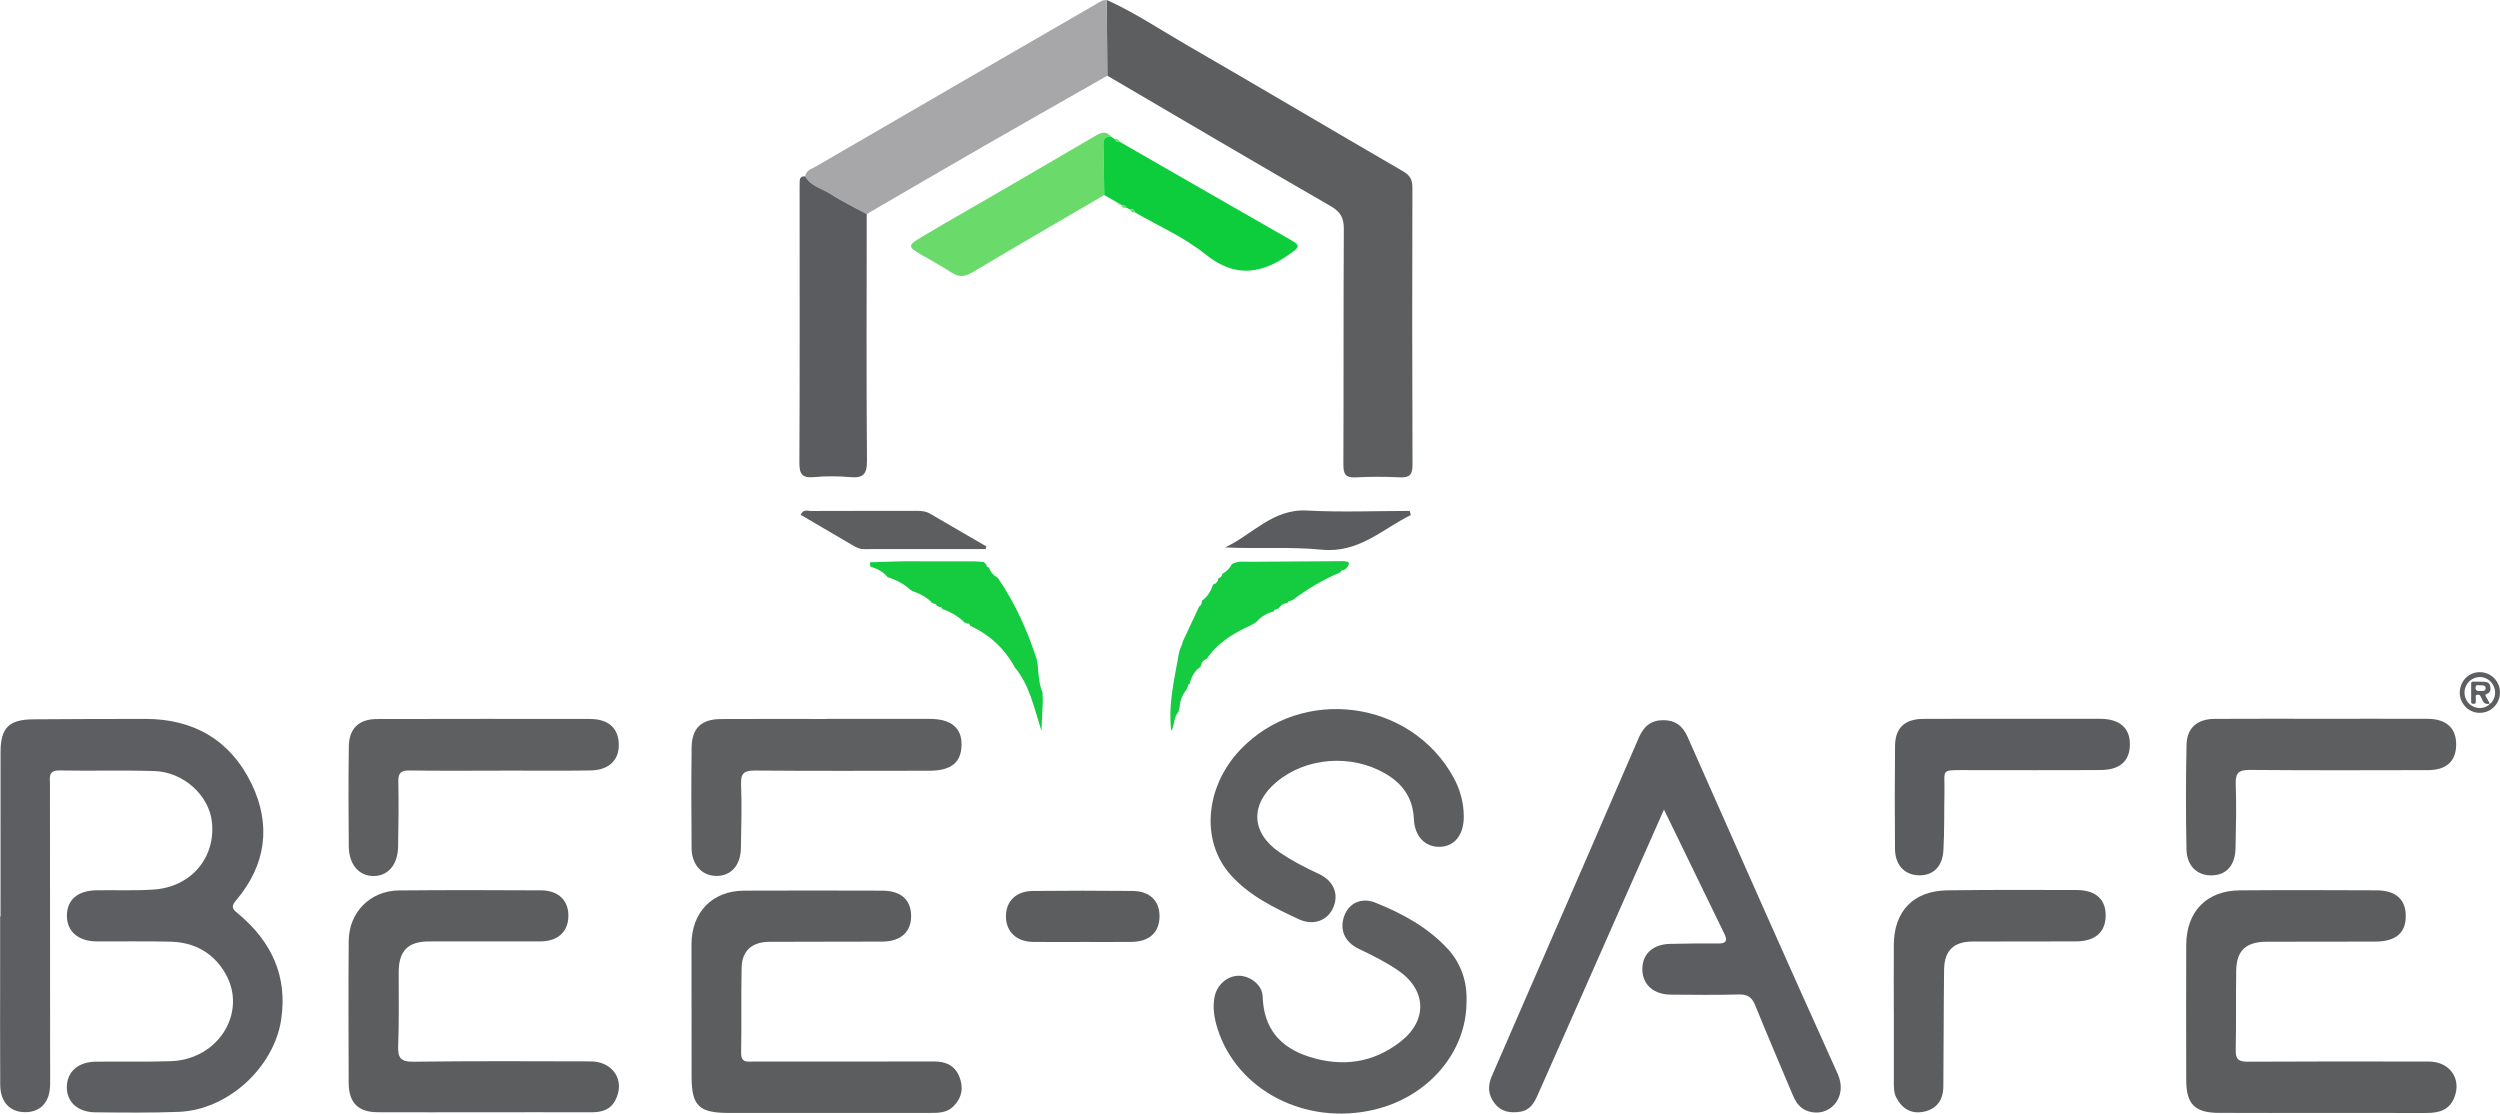 <?xml version="1.0" encoding="utf-8"?>
<!-- Generator: Adobe Illustrator 26.0.3, SVG Export Plug-In . SVG Version: 6.00 Build 0)  -->
<svg version="1.1" id="Lager_1" xmlns="http://www.w3.org/2000/svg" xmlns:xlink="http://www.w3.org/1999/xlink" x="0px" y="0px"
	 viewBox="0 0 896.51 399.34" style="enable-background:new 0 0 896.51 399.34;" xml:space="preserve">
<style type="text/css">
	.st0{fill:#5C5E61;}
	.st1{fill:#5C5D60;}
	.st2{fill:#5C5E60;}
	.st3{fill:#5B5D5F;}
	.st4{fill:#A7A7A9;}
	.st5{fill:#5E5F61;}
	.st6{fill:#5A5C5F;}
	.st7{fill:#6ADB6B;}
	.st8{fill:#0DCD3D;}
	.st9{fill:#15CC41;}
</style>
<path class="st0" d="M0.19,328.61c0-19.65-0.02-39.3,0.01-58.94c0.01-8.7,3.02-11.67,11.77-11.72c13.49-0.07,26.98-0.18,40.47-0.14
	c17.29,0.05,30.35,7.88,37.77,23.25c7.12,14.73,5.23,29.19-5.62,41.89c-2.27,2.66-0.55,3.53,1.17,4.99
	c11.6,9.84,17.36,22.06,15.1,37.5c-2.54,17.36-19.16,32.61-36.76,33.28c-9.98,0.38-19.98,0.26-29.97,0.16
	c-6.33-0.06-10.26-3.79-10.17-9.14c0.1-5.41,4.06-8.95,10.39-9.02c8.99-0.11,17.99,0.13,26.98-0.18
	c16.89-0.58,27.44-17.39,19.58-31.29c-4.24-7.49-11.13-11.35-19.75-11.56c-8.82-0.21-17.65-0.06-26.48-0.1
	c-6.61-0.03-10.7-3.57-10.69-9.2c0.01-5.73,3.85-9.04,10.72-9.14c6.83-0.1,13.68,0.21,20.47-0.26c13.35-0.92,22.19-11.42,20.82-24.2
	c-1.03-9.56-10.17-17.97-20.68-18.29c-11.31-0.35-22.65,0.01-33.97-0.21c-4.15-0.08-3.44,2.52-3.44,4.94
	c0.01,32.64,0.04,65.27,0.06,97.91c0,3.33,0.07,6.66,0,9.99c-0.12,6.13-3.47,9.71-8.95,9.7c-5.44-0.01-8.9-3.6-8.94-9.77
	c-0.1-13.99-0.03-27.97-0.03-41.96c0-6.16,0-12.32,0-18.48C0.08,328.61,0.13,328.61,0.19,328.61z"/>
<path class="st1" d="M596.71,290.32c-6.08,13.73-11.6,26.17-17.1,38.61c-9.15,20.7-18.27,41.42-27.46,62.1
	c-1.47,3.3-2.73,7.02-7.08,7.66c-3.44,0.5-6.65,0.08-9.02-2.93c-2.42-3.07-2.63-6.32-1.09-9.84c5.73-13.11,11.42-26.24,17.12-39.36
	c11.88-27.32,23.81-54.62,35.58-81.98c1.72-3.99,4.25-6.25,8.6-6.32c4.3-0.07,7.1,1.91,8.88,5.92
	c17.86,40.33,35.68,80.68,53.85,120.87c3.62,8.01-2.17,14.76-8.85,13.84c-3.87-0.53-5.83-2.84-7.19-6.07
	c-4.52-10.74-9.12-21.44-13.49-32.24c-1.16-2.88-2.67-4.05-5.87-3.96c-8.16,0.23-16.33,0.12-24.49,0.06
	c-6.21-0.05-10.19-3.72-10.15-9.21c0.03-5.33,3.7-8.8,9.81-8.98c5.83-0.17,11.66-0.18,17.49-0.15c2.58,0.01,3.37-0.89,2.2-3.29
	C611.4,320.55,604.36,306.06,596.71,290.32z"/>
<path class="st2" d="M396.91,0c10.03,4.51,19.15,10.65,28.63,16.12c25.93,14.98,51.68,30.27,77.59,45.3c2.52,1.46,3.37,3,3.36,5.84
	c-0.09,33.13-0.09,66.26,0.04,99.39c0.01,3.47-0.93,4.7-4.46,4.53c-5.32-0.26-10.66-0.27-15.98,0.01c-3.64,0.19-4.36-1.27-4.35-4.61
	c0.12-28.14,0-56.27,0.16-84.41c0.02-3.95-1.1-6.16-4.65-8.21c-26.81-15.45-53.46-31.17-80.16-46.81
	C397.03,18.1,396.97,9.05,396.91,0z"/>
<path class="st3" d="M832.63,399.1c-12.32,0-24.64,0.05-36.96-0.02c-8.66-0.05-11.66-3.12-11.68-11.81
	c-0.03-16.15-0.06-32.29,0-48.44c0.05-11.96,7.33-19.45,19.2-19.55c16.31-0.13,32.63-0.08,48.94-0.01
	c6.99,0.03,10.53,3.19,10.59,9.11c0.06,6.15-3.53,9.25-10.93,9.28c-12.99,0.05-25.97,0.02-38.96,0.05
	c-7.43,0.02-10.81,3.15-10.92,10.43c-0.14,9.49,0.04,18.98-0.17,28.46c-0.08,3.37,1.15,4.15,4.33,4.13
	c21.64-0.13,43.28-0.1,64.93-0.05c7.46,0.02,11.76,6.09,9.18,12.79c-1.79,4.67-5.65,5.66-10.1,5.65
	C857.6,399.09,845.11,399.1,832.63,399.1z"/>
<path class="st3" d="M296.61,399.1c-11.83,0-23.66,0.02-35.49,0c-10.48-0.02-13.1-2.62-13.11-12.9
	c-0.02-15.83-0.04-31.65-0.04-47.48c0-11.57,7.44-19.28,18.87-19.33c16.49-0.08,32.99-0.04,49.48,0c6.64,0.02,10.24,3.11,10.41,8.76
	c0.18,5.9-3.6,9.47-10.26,9.51c-13.5,0.07-26.99,0-40.49,0.08c-6.31,0.03-9.88,3.15-10.03,9.24c-0.23,10.16,0.03,20.32-0.18,30.48
	c-0.08,3.9,2.38,3.2,4.61,3.2c21.49,0.01,42.99,0.04,64.48-0.02c4.24-0.01,7.5,1.36,9.16,5.46c1.6,3.94,0.92,7.52-2.05,10.58
	c-2.32,2.39-5.37,2.41-8.39,2.42C321.27,399.11,308.94,399.1,296.61,399.1z"/>
<path class="st3" d="M173.43,398.86c-12.66,0-25.32,0.05-37.99-0.01c-6.98-0.03-10.37-3.4-10.4-10.46
	c-0.07-16.99-0.13-33.98,0.01-50.97c0.09-10.32,7.75-18.01,18.05-18.11c16.99-0.16,33.99-0.12,50.98-0.03
	c6.29,0.03,9.93,3.77,9.74,9.48c-0.19,5.46-3.85,8.79-9.95,8.82c-13.33,0.05-26.66-0.01-39.99,0.02
	c-7.61,0.02-10.88,3.36-10.91,10.99c-0.03,8.83,0.16,17.66-0.18,26.48c-0.17,4.28,0.89,5.72,5.46,5.66
	c21.16-0.27,42.32-0.18,63.48-0.12c8.19,0.02,12.54,6.91,8.97,13.86c-1.87,3.65-5.07,4.41-8.79,4.4
	C199.09,398.83,186.26,398.86,173.43,398.86z"/>
<path class="st2" d="M525.9,359.05c0.09,18.3-13.78,34.37-33.22,38.91c-24.57,5.74-49.05-6.92-56.06-29.05
	c-1.16-3.67-1.82-7.44-1.1-11.29c0.82-4.39,4.49-7.63,8.56-7.71c4-0.08,8.58,3.14,8.71,7.42c0.36,11.41,6.19,18.25,16.61,21.6
	c11.88,3.81,23.07,2.31,32.97-5.5c9.72-7.67,9.14-18.6-1.17-25.55c-4.42-2.98-9.18-5.36-13.99-7.65c-5.09-2.42-6.97-7.01-5.1-11.94
	c1.67-4.39,6.07-6.61,11.13-4.58c9.61,3.85,18.73,8.79,25.86,16.5C524.03,345.53,526.15,352.16,525.9,359.05z"/>
<path class="st2" d="M524.92,292.81c0.04,6.45-3.23,10.66-8.43,10.86c-5.32,0.21-9.19-3.61-9.47-9.96
	c-0.33-7.58-4.02-12.74-10.43-16.41c-12.16-6.97-28.31-5.71-38.85,3.14c-9.53,8.01-9.11,18.2,1.09,25.18
	c4.4,3.01,9.11,5.46,13.96,7.69c5.46,2.51,7.45,7.27,5.3,12.19c-2,4.59-7.06,6.56-12.23,4.18c-8.92-4.11-17.87-8.48-24.54-15.92
	c-10.85-12.1-9.18-31.59,3.42-44.87c22-23.19,61.35-18.01,76.59,10.08C523.68,283.29,524.89,287.89,524.92,292.81z"/>
<path class="st4" d="M396.91,0c0.06,9.05,0.12,18.1,0.18,27.15c-14.71,8.38-29.44,16.72-44.11,25.15
	c-14.09,8.1-28.12,16.3-42.18,24.46c-4.34-2.37-8.84-4.51-12.98-7.2c-3.07-2-7.09-2.73-9.06-6.31c0.26-2.26,2.35-2.7,3.83-3.56
	c34.12-19.83,68.27-39.6,102.43-59.36C395.55,0.04,396.28,0.11,396.91,0z"/>
<path class="st5" d="M296.52,257.79c12.31,0,24.63-0.01,36.94,0.01c7.62,0.01,11.48,3.23,11.35,9.4c-0.13,6.29-3.74,9.18-11.59,9.19
	c-20.8,0.02-41.6,0.11-62.4-0.07c-3.83-0.03-5.23,0.82-5.07,4.9c0.3,7.64,0.09,15.3-0.06,22.95c-0.12,6.2-3.56,9.97-8.8,9.94
	c-5.14-0.02-8.84-3.97-8.89-9.99c-0.11-11.98-0.13-23.96,0.01-35.94c0.08-7.07,3.43-10.29,10.57-10.33
	c12.65-0.08,25.29-0.02,37.94-0.02C296.52,257.81,296.52,257.8,296.52,257.79z"/>
<path class="st5" d="M179.3,276.36c-10.81,0-21.63,0.09-32.44-0.06c-2.98-0.04-4.08,0.78-4.02,3.91c0.16,7.81,0.08,15.63-0.08,23.45
	c-0.13,6.5-3.65,10.52-8.86,10.49c-5.18-0.03-8.76-4.11-8.83-10.61c-0.13-11.97-0.14-23.95,0.02-35.92
	c0.09-6.4,3.66-9.76,10.08-9.77c25.45-0.06,50.9-0.06,76.35-0.03c6.56,0.01,10.14,3.16,10.38,8.85c0.24,5.8-3.46,9.52-10.16,9.62
	c-10.81,0.17-21.62,0.04-32.44,0.04C179.3,276.34,179.3,276.35,179.3,276.36z"/>
<path class="st3" d="M679.12,362.74c0-7.99-0.04-15.98,0.01-23.97c0.07-12.04,7.06-19.33,19.17-19.49
	c15.48-0.21,30.97-0.17,46.45-0.11c6.9,0.03,10.52,3.47,10.35,9.41c-0.16,5.86-3.89,9-10.76,9.01c-12.32,0.02-24.64,0-36.96,0.05
	c-6.79,0.03-10.13,3.23-10.22,10.09c-0.18,13.98-0.14,27.96-0.27,41.95c-0.04,4.72-2.34,8.03-7.05,8.99
	c-4.47,0.91-7.77-1.1-9.83-5.08c-0.94-1.82-0.87-3.87-0.87-5.87c0-8.32,0-16.65,0-24.97C679.14,362.74,679.13,362.74,679.12,362.74z
	"/>
<path class="st2" d="M832.58,257.76c12.64,0,25.28-0.03,37.93,0.01c6.78,0.02,10.37,3.35,10.28,9.38c-0.09,5.86-3.49,9-10.13,9.02
	c-21.29,0.05-42.58,0.11-63.87-0.07c-3.92-0.03-5.19,1.04-5.05,5.02c0.27,7.64,0.1,15.3-0.06,22.94c-0.13,6.19-3.16,9.63-8.28,9.85
	c-5.36,0.22-9.21-3.29-9.33-9.42c-0.23-12.47-0.24-24.95,0.03-37.42c0.13-6.05,3.87-9.24,10.07-9.28
	C806.96,257.71,819.77,257.76,832.58,257.76z"/>
<path class="st6" d="M288.77,63.26c1.97,3.59,5.99,4.31,9.06,6.31c4.13,2.69,8.63,4.83,12.98,7.2c-0.01,29.47-0.16,58.95,0.09,88.42
	c0.04,5-1.45,6.33-6.14,5.9c-4.29-0.39-8.68-0.38-12.98,0.01c-4.36,0.4-5.14-1.37-5.12-5.35c0.16-30.81,0.09-61.61,0.09-92.42
	c0-2.5-0.03-5,0.01-7.49C286.78,64.51,286.69,63.02,288.77,63.26z"/>
<path class="st6" d="M721.65,257.77c10.5,0,20.99-0.02,31.49,0c6.89,0.01,10.63,3.21,10.65,9.05c0.02,5.96-3.43,9.25-10.41,9.31
	c-16.16,0.12-32.32,0.02-48.48,0.03c-9.28,0.01-7.44-0.36-7.61,7.83c-0.15,6.99,0.03,14-0.38,20.97c-0.36,6.06-3.92,9.21-9.16,8.92
	c-4.91-0.27-8.15-3.8-8.2-9.46c-0.11-12.32-0.1-24.65,0.02-36.98c0.06-6.42,3.5-9.61,10.1-9.64
	C700.32,257.74,710.99,257.77,721.65,257.77z"/>
<path class="st7" d="M395.99,69.95c-15.8,9.23-31.63,18.4-47.35,27.75c-2.64,1.57-4.73,1.79-7.3,0.12
	c-3.49-2.26-7.13-4.28-10.73-6.34c-5.16-2.95-5.27-3.43,0-6.56c9.86-5.87,19.84-11.52,29.76-17.28
	c10.64-6.19,21.26-12.4,31.89-18.61c2.05-1.2,4.06-2.55,6.14-0.08c-2.21-0.11-2.78,1.07-2.72,3.1
	C395.86,58.01,395.9,63.98,395.99,69.95z"/>
<path class="st8" d="M395.99,69.95c-0.09-5.97-0.13-11.94-0.31-17.9c-0.06-2.03,0.51-3.21,2.72-3.1c0.44,0.31,0.87,0.62,1.31,0.93
	c0.36,0.83,1.02,1.11,1.89,1.01c20.58,11.82,41.14,23.67,61.75,35.43c3.04,1.73,2.33,2.47-0.12,4.26
	c-10.29,7.52-19.93,9.53-31.03,0.56c-7.52-6.08-16.75-10.07-25.21-14.99c-0.27-0.83-0.76-1.29-1.69-0.98
	c-0.49-0.24-0.97-0.48-1.46-0.73c-0.31-0.74-0.91-0.96-1.66-0.93c0,0-0.27-0.21-0.27-0.21c-0.36-0.2-0.73-0.4-1.09-0.6
	C399.22,71.79,397.61,70.87,395.99,69.95z"/>
<path class="st9" d="M425.97,246.34c-0.26,0.17-0.37,0.41-0.33,0.71c-1.44,1.87-2.49,3.9-2.58,6.32c-0.14,0.63-0.28,1.26-0.42,1.89
	c-1.83,1.79-1.26,4.58-2.62,6.87c-1.17-9.72,1.17-18.74,2.74-27.83c0.13-0.48,0.26-0.96,0.38-1.44c0.22-0.52,0.43-1.03,0.65-1.55
	c0.14-0.46,0.29-0.93,0.43-1.4c1.93-4.13,3.87-8.27,5.8-12.4c0,0,0.03-0.04,0.03-0.04c0.81-0.43,0.94-1.18,0.93-2
	c0,0-0.01,0.01-0.01,0c2.1-1.46,3.26-3.58,4.09-5.92l-0.24-0.25c0,0,0.23,0.26,0.23,0.26c1.16-0.28,1.77-1.01,1.83-2.2
	c0,0-0.02,0.02-0.02,0.02c0.82-0.18,1.33-0.66,1.45-1.51c0,0,0.1-0.13,0.1-0.13c1.45-0.83,2.59-1.96,3.36-3.45
	c2.14-1.24,4.5-0.82,6.78-0.84c11.07-0.1,22.14-0.15,33.21-0.22c3.29,0.19,1.72,1.64,0.76,2.93c-0.32-0.03-0.56,0.09-0.72,0.36
	c-0.59-0.11-0.96,0.14-1.11,0.72c0,0,0.03-0.03,0.03-0.03c-6.13,2.61-11.85,5.93-17.15,9.97c-0.32-0.04-0.57,0.07-0.76,0.33
	c-0.59-0.07-0.98,0.13-1.09,0.75c0,0,0.02-0.02,0.02-0.02c-1.38,0.12-2.48,0.7-3.15,1.96c-0.34-0.02-0.6,0.12-0.78,0.4
	c-0.61-0.17-0.94,0.1-1.05,0.68c0,0,0.01-0.01,0.01-0.01c-2.52,0.59-4.6,1.92-6.32,3.83c-0.58,0.35-1.15,0.7-1.73,1.06
	c-6.27,2.78-11.99,6.29-15.98,12.09c0,0,0.01-0.01,0.01-0.01c-1.27,0.54-2.03,1.46-2.19,2.85l0.17,0.22c0,0-0.16-0.22-0.16-0.22
	c-2.17,1.48-3.38,3.57-3.9,6.1c0,0,0.01,0,0.01,0C426.11,245.37,425.86,245.74,425.97,246.34z"/>
<path class="st9" d="M352.76,201.53c0.31,0.29,0.61,0.58,0.92,0.88c0.01,0.68,0.37,1.03,1.02,1.13c0,0-0.03-0.02-0.03-0.02
	c0.54,1.7,1.72,2.87,3.2,3.78c0,0,0.03,0.04,0.03,0.04c6.15,8.96,10.52,18.76,13.87,29.06c0.11,0.64,0.23,1.27,0.34,1.91
	c0.28,3.41,0.45,6.83,1.74,10.06c0.04,1,0.07,1.99,0.11,2.99c-0.15,3.2-0.29,6.39-0.5,10.76c-2.72-8.66-4.32-16.53-9.57-22.82
	c0,0,0.01,0.01,0.01,0.01c-3.67-6.79-9.08-11.72-16.06-14.95c0,0,0.01,0.01,0.01,0.01c-0.07-0.64-0.44-0.85-1.04-0.74
	c-0.22-0.24-0.5-0.35-0.83-0.32c-2.31-2.3-5.06-3.88-8.12-4.95c0,0,0.01,0.01,0.01,0.01c-0.11-0.6-0.47-0.82-1.05-0.67
	c-0.21-0.26-0.49-0.38-0.82-0.38c-0.18-0.58-0.54-0.88-1.17-0.79c-0.12-0.26-0.33-0.37-0.61-0.35c-1.94-2.13-4.44-3.32-7.1-4.25
	c-0.11-0.21-0.28-0.31-0.51-0.29c-2.37-2.25-5.2-3.69-8.29-4.66c0,0-0.08-0.05-0.08-0.05c-1.61-1.99-3.77-3.08-6.18-3.75
	c0,0,0.04,0.02,0.04,0.02c-0.04-0.52-0.09-1.04-0.13-1.57c3.95-0.12,7.91-0.23,11.86-0.35c0.69,0,1.38,0,2.07,0
	c7.98,0.01,15.96,0.02,23.93,0.03C350.78,201.38,351.77,201.46,352.76,201.53z"/>
<path class="st3" d="M388.33,337.79c-5.99,0-11.97,0.08-17.95-0.02c-5.89-0.09-9.64-3.72-9.65-9.11c-0.01-5.45,3.61-9.1,9.58-9.16
	c11.97-0.12,23.94-0.13,35.91,0c6.13,0.07,9.61,3.56,9.59,9.08c-0.02,5.75-3.61,9.1-10.01,9.19
	C399.97,337.84,394.15,337.78,388.33,337.79z"/>
<path class="st6" d="M505.92,184.7c-10.25,5.05-18.66,13.74-31.97,12.42c-11.37-1.13-22.93-0.23-34.62-0.82
	c9.76-4.5,16.96-13.88,29.37-13.22c12.25,0.65,24.55,0.14,36.83,0.14C505.67,183.71,505.8,184.21,505.92,184.7z"/>
<path class="st2" d="M353.5,196.9c-14.62,0-29.25-0.01-43.87,0.01c-1.6,0-2.86-0.79-4.15-1.54c-6.13-3.58-12.25-7.18-18.36-10.76
	c0.94-2.14,2.48-1.37,3.63-1.37c12.65-0.06,25.29-0.02,37.94-0.04c1.69,0,3.29,0.1,4.8,0.99c6.72,3.94,13.46,7.83,20.2,11.74
	C353.63,196.25,353.57,196.57,353.5,196.9z"/>
<path class="st7" d="M405.3,75.17c0.93-0.31,1.42,0.15,1.69,0.98C406.13,76.35,405.63,75.92,405.3,75.17z"/>
<path class="st7" d="M402.19,73.52c0.74-0.03,1.34,0.19,1.66,0.93C402.99,74.69,402.36,74.51,402.19,73.52z"/>
<path class="st7" d="M401.6,50.9c-0.86,0.1-1.52-0.18-1.89-1.01C400.64,49.67,401.19,50.15,401.6,50.9z"/>
<path class="st7" d="M400.83,72.72c0.36,0.2,0.73,0.4,1.09,0.6C401.32,73.54,400.99,73.28,400.83,72.72z"/>
<path class="st2" d="M889.27,241.04c4.03,0,7.27,3.29,7.23,7.36c-0.04,4.01-3.24,7.21-7.22,7.23c-4.42,0.02-7.31-3.8-7.2-7.37
	C882.2,244.21,885.26,241.04,889.27,241.04z M892.62,252.43c0.62-0.04,0.88-0.54,1.17-0.96c1.45-2.09,1.25-4.9-0.45-6.83
	c-1.63-1.85-4.15-2.37-6.39-1.31c-2.31,1.08-3.56,3.6-3.06,6.14c0.75,3.84,5.26,5.7,8.43,3.47c0.18-0.13,0.45-0.23,0.34-0.54
	L892.62,252.43z"/>
<path class="st2" d="M892.66,252.39c-1.31,0.24-2.11-0.31-2.53-1.53c-0.14-0.41-0.45-0.75-0.6-1.15c-0.26-0.7-0.83-0.62-1.34-0.53
	c-0.55,0.1-0.32,0.62-0.35,0.96c-0.04,0.43,0,0.87-0.01,1.3c-0.03,0.94-0.08,0.95-1,0.94c-0.53-0.01-0.66-0.21-0.66-0.69
	c0.02-2.17,0.02-4.34,0-6.51c-0.01-0.58,0.22-0.75,0.77-0.74c1.22,0.03,2.45-0.02,3.67,0.03c1.61,0.07,2.21,0.53,2.42,1.77
	c0.27,1.57-0.12,2.21-1.8,2.87c0.13,0.76,0.68,1.34,0.97,2.02c0.17,0.41,0.7,0.73,0.42,1.29
	C892.62,252.43,892.66,252.39,892.66,252.39z M889.36,247.81c0-0.01,0-0.02,0-0.03c0.34,0,0.68,0.01,1.03,0
	c0.67-0.02,0.96-0.41,0.97-1.03c0.01-0.59-0.36-0.89-0.9-0.94c-0.68-0.07-1.37-0.07-2.05-0.09c-0.26-0.01-0.45,0.06-0.55,0.35
	c-0.37,1.1,0.06,1.72,1.21,1.74C889.16,247.81,889.26,247.81,889.36,247.81z"/>
</svg>

